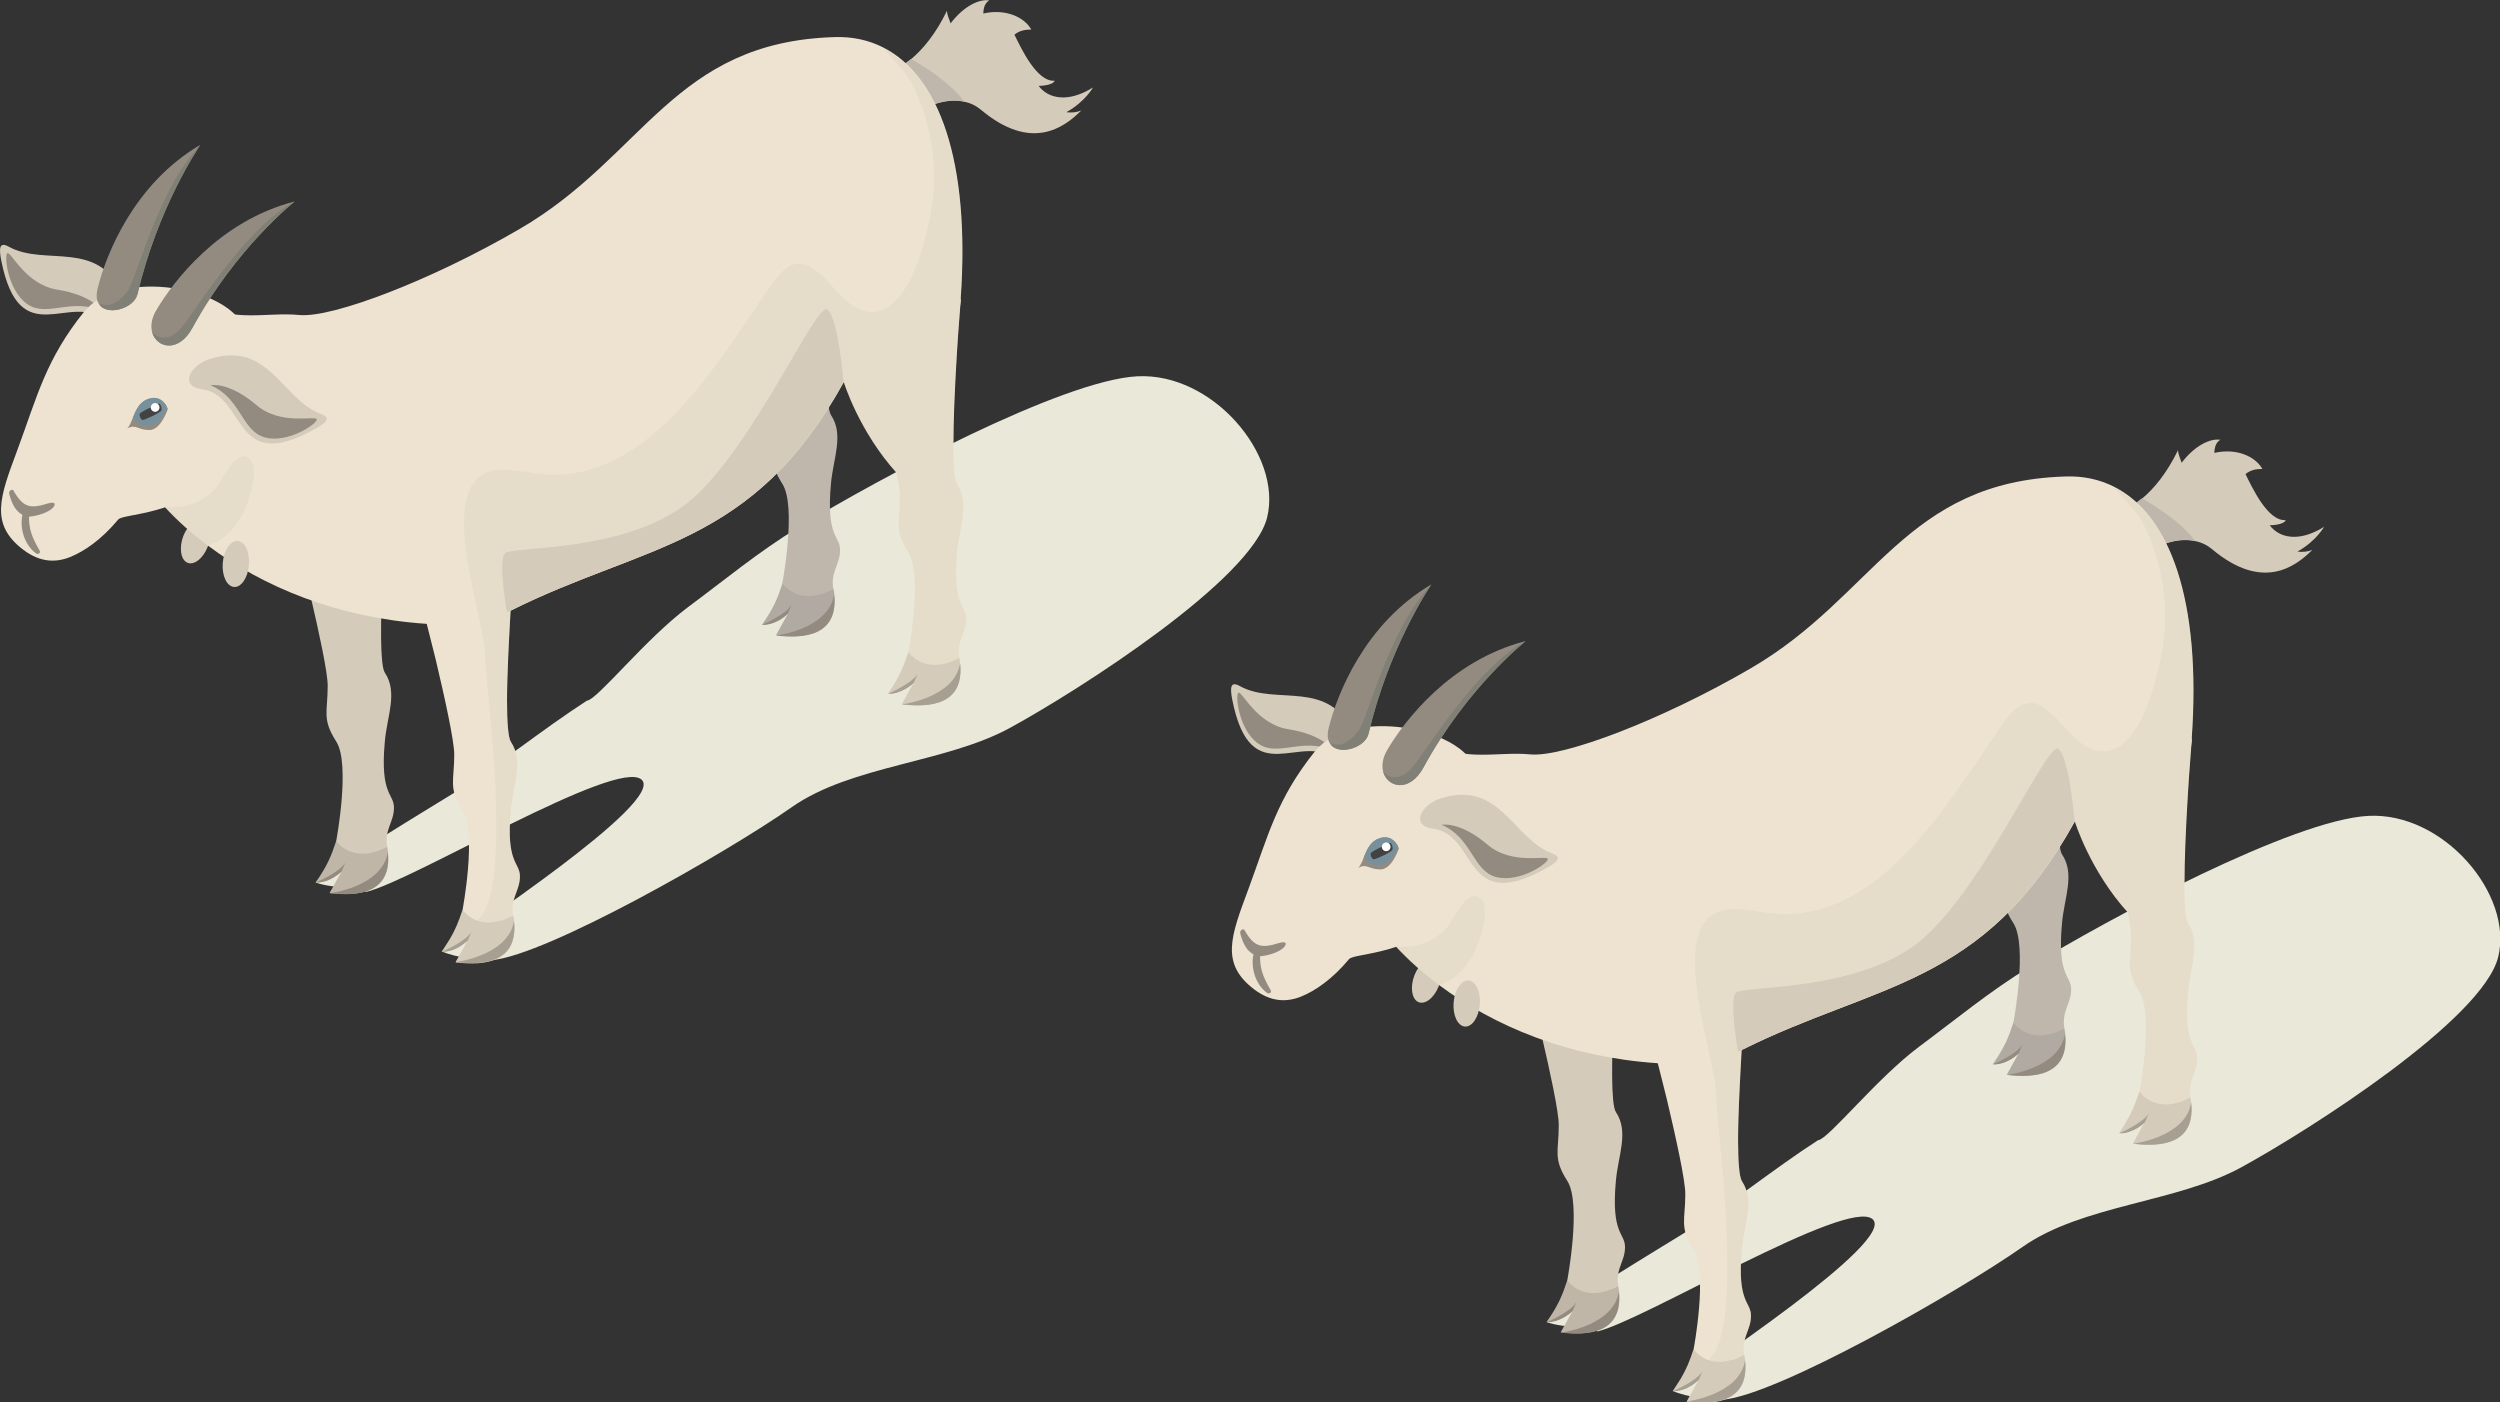 <?xml version="1.0" encoding="UTF-8"?>
<svg xmlns="http://www.w3.org/2000/svg" viewBox="0 0 126.03 70.7">
  <rect x="0" y="0" width="126.03" height="70.7" fill="#333333" stroke="none"/>
  <defs>
    <style>
      .cls-1 {
        fill: #e9e8d9;
        mix-blend-mode: multiply;
      }

      .cls-2 {
        fill: #bfb7ac;
      }

      .cls-3 {
        fill: #ede3d0;
      }

      .cls-4 {
        fill: #948b80;
      }

      .cls-5 {
        opacity: .3;
      }

      .cls-5, .cls-6 {
        fill: #d4cbba;
      }

      .cls-7 {
        fill: #424242;
      }

      .cls-8 {
        isolation: isolate;
      }

      .cls-9 {
        fill: #fff;
      }

      .cls-10 {
        fill: #b1aaa2;
      }

      .cls-11 {
        fill: #78909c;
      }

      .cls-12 {
        fill: #818077;
      }

      .cls-13 {
        fill: #c0b6a8;
      }
    </style>
  </defs>
  <g class="cls-8">
    <g id="_レイヤー_2" data-name="レイヤー 2">
      <g id="_レイヤー_6" data-name="レイヤー 6">
        <g>
          <path class="cls-6" d="M53.78,5.66c.25.03.51,0,.73-.09-.88.88-2.53,2.08-5.05-.03-.25-.21-.54-.35-.85-.41-.77-.17-1.7.07-2.59.69-.36.25-.75.06-1.12-.31-.46-.46-.88-1.19-1.18-1.6,0,0,.49.03,1.18-.28.31-.14.66-.34,1.03-.65.6-.5,1.24-1.27,1.81-2.44,0,.23.14.48.18.64.66-.87,1.44-1.24,1.95-1.16-.22.13-.29.37-.3.66,1.11-.25,2.06.17,2.42.81-.31,0-.6.05-.85.26.34.68,1.12,2.39,2.03,2.32-.11.26-.81.26-.81.26.47.63,1.46.88,2.74.08,0,0-.39.71-1.33,1.24Z"/>
          <path class="cls-2" d="M48.61,5.12c-.77-.17-1.7.07-2.59.69-.36.25-.75.06-1.12-.31-.25-.65-.32-1.32,0-1.88.31-.14.66-.34,1.03-.65.51.29,1.95,1.16,2.67,2.14Z"/>
          <path class="cls-1" d="M29.59,35.32c-2.29,1.48-4.4,3.22-6.73,4.67-1.16.72-5.99,3.62-6.95,4.5,1.02.35,2.11.16,2.56.47,2.31-.54,12.61-6.76,13.87-5.66,1.26,1.11-8.95,7.76-10.07,8.66.7.32,2.09.48,2.54.44,2.74-.24,11.81-5.4,15.09-7.7,3.03-2.13,7.78-2.23,11.04-4.02,3.45-1.89,12.17-7.45,12.94-10.6.77-3.15-2.76-7.31-6.55-7.11-3.79.2-12.99,5.12-17.1,7.63-1.94,1.18-3.72,2.65-5.55,4.01-2.13,1.59-4.55,4.64-5.08,4.71Z"/>
          <path class="cls-6" d="M.06,13.12c.94,4.76,3.51,1.51,5.25,3.06.87.77,1.31-.33.88-1.32-1.23-2.84-3.91-1.41-5.74-2.42-.5-.28-.5.09-.39.69Z"/>
          <path class="cls-4" d="M5.16,15.7s-.44-.81-2.28-1.1c-1.59-.25-2.33-1.94-2.51-1.84-.17.11.02,1.9,1.02,2.58,1,.68,2.26-.37,3.76.36Z"/>
          <path class="cls-6" d="M10.46,27.59c-.24.59-.7.93-1.03.77-.33-.16-.41-.78-.18-1.36.24-.59.7-.93,1.03-.77.33.16.41.78.18,1.36Z"/>
          <g>
            <path class="cls-6" d="M22.97,48.5l.61-1.09s-.08.08-.22.18c-.06.04-.1.07-.14.1-.08.05-.17.1-.26.14-.22.1-.45.14-.69.15.15-.23.28-.43.39-.61.3-.51.46-.91.65-1.49,0,0,.58-.29,1.26-.27.43,0,.9.14,1.29.55.04.11.05.2.06.29.25,2.41-2.12,2.15-2.94,2.07Z"/>
            <path class="cls-3" d="M25.87,46.13c-.07.08-.14.1-.19.11-.08.06-.17.08-.25.12-.08.04-.18.06-.25.06-.48.14-.86.09-1.14-.01-.03,0-.05-.02-.07-.03-.43-.2-.63-.48-.65-.52,0,0,.73-3.87,0-5.01-.73-1.13-.42-1.48-.42-2.81,0-.69-.48-2.87-.93-4.77-.17-.66-.32-1.3-.46-1.83-.21-.83-.35-1.4-.35-1.4.57-1.11,1.35-1.82,2.36-2.08.09-.02.18-.04.27-.06.64-.11,1.35-.06,2.15.18,0,0-.08.81-.15,1.96-.01.23-.03.48-.05.74-.08,1.45-.18,3.22-.18,4.57,0,1.04.06,1.83.19,2.04.67,1,.11,2.17,0,3.46-.25,2.71.46,2.6.46,3.33s-.48,1.08-.35,1.95Z"/>
            <path class="cls-4" d="M23.78,46.95l-.2.46s-.08.08-.22.18c-.06.04-.1.07-.14.1-.08.05-.17.1-.26.14-.2.09-.44.16-.69.15,0,0,1.21-.5,1.51-1.02Z"/>
            <path class="cls-4" d="M22.97,48.5s2.66-.32,2.94-2.07c.25,2.41-2.12,2.15-2.94,2.07Z"/>
          </g>
          <g>
            <path class="cls-10" d="M39.11,32.04l.61-1.1c-.38.37-.82.56-1.31.56.59-.85.78-1.31,1.04-2.1,0,0,1.72-.13,2.57.3.02.09.03.18.04.26.25,2.41-2.12,2.15-2.94,2.07Z"/>
            <path class="cls-4" d="M38.4,31.5s1.21-.5,1.51-1.02l-.2.46s-.59.59-1.31.56Z"/>
            <path class="cls-4" d="M39.11,32.04s2.66-.31,2.94-2.07c.25,2.41-2.12,2.15-2.94,2.07Z"/>
            <path class="cls-2" d="M37.29,13.58s1.72,6.67,1.72,8-.3,1.67.43,2.81c.73,1.14,0,5.01,0,5.01,0,0,.79,1.23,2.57.3-.15-.89.34-1.23.34-1.97s-.71-.62-.46-3.34c.11-1.28.67-2.47,0-3.47-.51-.78.17-9.3.17-9.3-2.28-.65-3.83.09-4.78,1.96Z"/>
          </g>
          <g>
            <path class="cls-13" d="M16.61,45.03l.61-1.1c-.38.37-.82.56-1.31.56.59-.85.78-1.31,1.04-2.1,0,0,1.72-.13,2.57.3.02.09.03.18.04.26.25,2.41-2.12,2.15-2.94,2.07Z"/>
            <path class="cls-4" d="M15.91,44.49s1.21-.5,1.51-1.02l-.2.46s-.59.59-1.31.56Z"/>
            <path class="cls-4" d="M16.61,45.03s2.66-.31,2.94-2.07c.25,2.41-2.12,2.15-2.94,2.07Z"/>
            <path class="cls-6" d="M14.8,26.57s1.72,6.67,1.72,8-.3,1.67.43,2.81c.73,1.14,0,5.01,0,5.01,0,0,.79,1.23,2.57.3-.15-.89.34-1.23.34-1.97,0-.74-.71-.62-.46-3.34.11-1.28.67-2.47,0-3.47-.51-.78.17-9.3.17-9.3-2.28-.65-3.83.09-4.78,1.96Z"/>
          </g>
          <g>
            <path class="cls-6" d="M45.46,35.51l.6-1.09s-.07.07-.12.1c-.16.13-.39.28-.66.37-.16.05-.33.08-.51.08.57-.85.76-1.31,1.03-2.1,0,0,1.55-.77,2.54.28.04.11.06.2.06.28.26,2.41-2.12,2.15-2.94,2.07Z"/>
            <path class="cls-3" d="M48.36,33.13c-.08.08-.14.1-.2.13-.08.04-.16.08-.24.11-.65.23-1.13.16-1.48.01-.44-.19-.64-.51-.64-.51,0,0,.73-3.87,0-5.01-.73-1.14-.43-1.49-.43-2.81,0-.24-.06-.65-.15-1.18-.18-.98-.48-2.34-.77-3.59-.41-1.72-.8-3.23-.8-3.23.36-.7.8-1.25,1.33-1.62.39-.27.82-.45,1.31-.53.63-.11,1.34-.06,2.14.18,0,.03,0,.05,0,.08-.02.23-.07.94-.14,1.87-.17,2.57-.39,6.81-.04,7.35.66,1,.11,2.18,0,3.47-.24,2.72.46,2.6.46,3.34s-.47,1.07-.35,1.93Z"/>
            <path class="cls-4" d="M46.27,33.95l-.2.46s-.06.06-.12.11c-.16.13-.39.28-.66.37-.16.06-.33.09-.51.08-.01,0,1.19-.5,1.5-1.02Z"/>
            <path class="cls-4" d="M45.46,35.51s2.66-.32,2.94-2.07c.26,2.41-2.12,2.15-2.94,2.07Z"/>
          </g>
          <path class="cls-3" d="M48.43,15.09s0,.05,0,.08c-.17,1.74-2.13,9.73-3.2,8.7-1.93-2.12-2.69-4.61-2.69-4.61-4.6,8.33-10,8.13-16.79,11.52-.04.02-.08.04-.11.06-.35.18-.7.36-1.06.56-.11.06-.22.11-.34.14-.72.21-1.57-.03-2.35-.07-.12,0-.25-.01-.37-.02-4.53-.3-8.28-1.88-11.03-3.94-.82-.61-1.55-1.27-2.18-1.95-4.19-4.48-4.2-9.91,1.74-10.3,1.68,1.03,3.39.46,5.04.62,1.66.16,6.66-1.75,11.11-4.34,6.28-3.65,7.75-9.43,15.88-9.67.89-.03,1.71.15,2.44.52,2.81,1.42,4.4,5.71,3.91,12.68Z"/>
          <path class="cls-3" d="M4.26,15.69c-1.96,2.43-2.38,4.29-3.39,7.01C0,25.04-.54,26.42,1.18,27.72c.85.64,1.64.65,2.36.36.71-.29,1.57-.87,2.42-1.89.26-.32,3.23-.17,5.22-2.46,1.9-2.19,1.73-5.37,1.17-7.09-.69-2.16-6.29-3.16-8.08-.95Z"/>
          <path class="cls-4" d="M.7,24.75c-.08-.14-.27,0-.24.13.15.6.38.92.67,1.07-.15.7.12,1.54.69,1.95.1.07.25-.03.18-.14-.44-.76-.53-1.11-.54-1.71.53-.05.96-.24,1.15-.4.18-.15.28-.42-.23-.26-.84.26-1.21.2-1.69-.64Z"/>
          <g>
            <path class="cls-4" d="M8.47,20.59s-.34,1.09-.94,1.09c-.59,0-.69-.32-1.11-.08.11-.13.19-.32.27-.52.15-.37.32-.79.75-.95.56-.21.85.15,1.02.47Z"/>
            <path class="cls-11" d="M8.41,20.47c-.13.57-.53,1-1,1-.28,0-.54-.15-.72-.4.15-.37.32-.79.75-.95.56-.21.85.15.96.35Z"/>
            <path class="cls-7" d="M7.04,20.86c-.03.1.06.29.14.31s.91-.36.95-.48c.05-.13-.05-.38-.13-.34s-.93.41-.96.52Z"/>
            <path class="cls-9" d="M8.04,20.54c0,.12-.1.22-.22.22s-.22-.1-.22-.22.1-.22.22-.22.22.1.22.22Z"/>
          </g>
          <path class="cls-4" d="M10.1,7.3c-.12.18-2.15,3.19-3.17,7.53-.16.68-1.38,1.08-1.86.6-.18-.18-.26-.47-.14-.92.41-1.65,1.8-5.23,5.17-7.21Z"/>
          <path class="cls-6" d="M15.9,21.61c-4.23,2.39-3.43-1.68-5.73-1.99-1.15-.15-.6-1.21.43-1.53,2.96-.92,3.62,2.05,5.58,2.78.54.2.26.44-.27.74Z"/>
          <path class="cls-6" d="M12.55,28.48c-.05.64-.39,1.14-.75,1.11-.37-.03-.62-.57-.57-1.21.05-.64.39-1.14.75-1.11.37.03.62.57.57,1.21Z"/>
          <path class="cls-4" d="M10.62,19.42s.9-.2,2.32,1.01c1.23,1.04,2.99.5,3.03.71s-1.45,1.23-2.62.91-1.19-1.96-2.72-2.62Z"/>
          <path class="cls-4" d="M14.84,10.17s-2.94,2.32-5.14,6.36c-.7,1.28-1.8,1.02-2.03.22-.08-.3-.04-.68.19-1.08.86-1.47,3.18-4.53,6.98-5.51Z"/>
          <path class="cls-6" d="M42.53,19.26c-4.63,8.38-10.06,8.12-16.9,11.58-.03,0-.05,0-.08-.01,0,0-.46-2.57-.09-2.94s6.33,0,9.45-2.75c3.12-2.75,6.24-9.91,6.79-9.54.55.37.83,3.67.83,3.67Z"/>
          <path class="cls-5" d="M48.4,33.44c.26,2.41-2.12,2.15-2.94,2.07l.6-1.09s-.06.05-.12.1c-.16.13-.39.28-.66.37-.16.06-.33.09-.51.08.57-.85.76-1.31,1.03-2.1,0,0,.73-3.87,0-5.01-.73-1.14-.43-1.49-.43-2.81,0-.24-.06-.65-.15-1.18-1.93-2.12-2.69-4.61-2.69-4.61-4.6,8.33-10,8.13-16.79,11.52-.08,1.45-.18,3.22-.18,4.57,0,1.04.06,1.83.19,2.04.67,1,.11,2.17,0,3.46-.25,2.71.46,2.6.46,3.33s-.48,1.08-.35,1.95c.03.12.04.21.05.3.25,2.41-2.12,2.15-2.94,2.07l.61-1.09s-.08.08-.22.18c-.06.04-.1.07-.14.1-.08.05-.17.1-.26.14-.2.09-.44.16-.69.15.15-.23.28-.43.39-.61.16-.17.38-.42.69-.81.26.06.49,0,.68-.14.22-.17.4-.44.54-.81,1.08-2.9-.12-11.35-.12-12.57,0-.35-.09-.86-.22-1.48-.21-1.02-.53-2.33-.71-3.58-.32-2.22-.18-4.28,1.79-4.3.88-.01,1.87.3,2.87.25,5.06-.24,8.26-6.12,10.8-9.7,1.76-2.48,2.81.64,4.24,1.31.66.31,1.23.2,1.69-.16,1.21-.93,1.8-3.5,1.99-4.53.43-2.26.11-4.57-.93-6.63-.27-.54-.91-1.16-1.46-1.8,2.81,1.42,4.4,5.71,3.91,12.68,0,.03,0,.05,0,.08-.02.23-.07.94-.14,1.87-.17,2.57-.39,6.81-.04,7.35.66,1,.11,2.18,0,3.47-.24,2.72.46,2.6.46,3.34s-.47,1.07-.35,1.93c.02.13.04.22.04.3Z"/>
          <path class="cls-5" d="M12.31,25.77c-.41.83-.98,1.46-1.84,1.73-.82-.61-1.55-1.27-2.18-1.95,1,.11,1.85-.19,2.53-.88.37-.38,1.07-2.15,1.76-1.54.53.46-.03,2.15-.28,2.64Z"/>
          <path class="cls-12" d="M14.84,10.17s-2.94,2.32-5.14,6.36c-.7,1.28-1.8,1.02-2.03.22,0-.04.62.79,1.51-.28.66-.79,3.27-5.08,5.66-6.3Z"/>
          <path class="cls-12" d="M10.1,7.3c-.12.18-2.15,3.19-3.17,7.53-.16.68-1.38,1.08-1.86.6-.05-.1-.08-.15-.08-.15,0,0,.64.46,1.44-.61.46-.62,1.53-5.15,3.67-7.36Z"/>
        </g>
        <g>
          <path class="cls-6" d="M115.84,27.81c.25.03.51,0,.73-.09-.88.88-2.53,2.08-5.05-.03-.25-.21-.54-.35-.85-.41-.77-.17-1.7.07-2.59.69-.36.25-.75.06-1.12-.31-.46-.46-.88-1.19-1.18-1.6,0,0,.49.03,1.18-.28.31-.14.66-.34,1.03-.65.6-.5,1.24-1.27,1.81-2.44,0,.23.14.48.18.64.66-.87,1.44-1.24,1.95-1.16-.22.13-.29.37-.3.66,1.11-.25,2.06.17,2.42.81-.31,0-.6.05-.85.26.34.68,1.12,2.39,2.03,2.32-.11.26-.81.26-.81.26.47.63,1.46.88,2.74.08,0,0-.39.71-1.33,1.24Z"/>
          <path class="cls-2" d="M110.66,27.27c-.77-.17-1.7.07-2.59.69-.36.25-.75.06-1.12-.31-.25-.65-.32-1.32,0-1.88.31-.14.66-.34,1.03-.65.51.29,1.95,1.16,2.67,2.14Z"/>
          <path class="cls-1" d="M91.65,57.48c-2.29,1.48-4.4,3.22-6.73,4.67-1.16.72-5.99,3.62-6.95,4.5,1.02.35,2.11.16,2.56.47,2.31-.54,12.61-6.76,13.87-5.66,1.26,1.11-8.95,7.76-10.07,8.66.7.32,2.09.48,2.54.44,2.74-.24,11.81-5.4,15.09-7.7,3.03-2.13,7.78-2.23,11.04-4.02,3.45-1.89,12.17-7.45,12.94-10.6.77-3.15-2.76-7.31-6.55-7.11-3.79.2-12.99,5.12-17.1,7.63-1.94,1.18-3.72,2.65-5.55,4.01-2.13,1.59-4.55,4.64-5.08,4.71Z"/>
          <path class="cls-6" d="M62.12,35.27c.94,4.76,3.51,1.51,5.25,3.06.87.77,1.31-.33.88-1.32-1.23-2.84-3.91-1.41-5.74-2.42-.5-.28-.5.09-.39.69Z"/>
          <path class="cls-4" d="M67.22,37.86s-.44-.81-2.28-1.1c-1.59-.25-2.33-1.94-2.51-1.84-.17.11.02,1.9,1.02,2.58,1,.68,2.26-.37,3.76.36Z"/>
          <path class="cls-6" d="M72.52,49.74c-.24.59-.7.93-1.03.77-.33-.16-.41-.78-.18-1.36.24-.59.7-.93,1.03-.77.33.16.41.78.18,1.36Z"/>
          <g>
            <path class="cls-6" d="M85.03,70.65l.61-1.09s-.08.08-.22.18c-.06.04-.1.07-.14.1-.08.05-.17.1-.26.14-.22.1-.45.14-.69.15.15-.23.28-.43.39-.61.3-.51.46-.91.65-1.49,0,0,.58-.29,1.26-.27.43,0,.9.14,1.29.55.04.11.05.2.06.29.25,2.41-2.12,2.15-2.94,2.07Z"/>
            <path class="cls-3" d="M87.93,68.28c-.07.08-.14.1-.19.11-.08.06-.17.08-.25.12-.08.04-.18.06-.25.06-.48.14-.86.09-1.14-.01-.03,0-.05-.02-.07-.03-.43-.2-.63-.48-.65-.52,0,0,.73-3.87,0-5.01-.73-1.13-.42-1.48-.42-2.81,0-.69-.48-2.87-.93-4.77-.17-.66-.32-1.3-.46-1.83-.21-.83-.35-1.4-.35-1.4.57-1.11,1.35-1.82,2.36-2.08.09-.02.18-.04.27-.06.64-.11,1.35-.06,2.15.18,0,0-.08.81-.15,1.96-.01.23-.03.48-.05.74-.08,1.45-.18,3.22-.18,4.57,0,1.04.06,1.83.19,2.04.67,1,.11,2.17,0,3.46-.25,2.71.46,2.6.46,3.33s-.48,1.08-.35,1.95Z"/>
            <path class="cls-4" d="M85.84,69.1l-.2.46s-.08.08-.22.18c-.06.04-.1.07-.14.1-.08.05-.17.1-.26.14-.2.09-.44.16-.69.15,0,0,1.21-.5,1.51-1.02Z"/>
            <path class="cls-4" d="M85.03,70.65s2.66-.32,2.94-2.07c.25,2.41-2.12,2.15-2.94,2.07Z"/>
          </g>
          <g>
            <path class="cls-10" d="M101.16,54.19l.61-1.1c-.38.37-.82.56-1.31.56.59-.85.78-1.31,1.04-2.1,0,0,1.72-.13,2.57.3.02.09.03.18.04.26.25,2.41-2.12,2.15-2.94,2.07Z"/>
            <path class="cls-4" d="M100.46,53.66s1.21-.5,1.51-1.02l-.2.46s-.59.59-1.31.56Z"/>
            <path class="cls-4" d="M101.16,54.19s2.66-.31,2.94-2.07c.25,2.41-2.12,2.15-2.94,2.07Z"/>
            <path class="cls-2" d="M99.35,35.73s1.72,6.67,1.72,8-.3,1.67.43,2.81c.73,1.14,0,5.01,0,5.01,0,0,.79,1.23,2.57.3-.15-.89.34-1.23.34-1.97s-.71-.62-.46-3.34c.11-1.28.67-2.47,0-3.47-.51-.78.17-9.3.17-9.3-2.28-.65-3.83.09-4.78,1.96Z"/>
          </g>
          <g>
            <path class="cls-13" d="M78.67,67.18l.61-1.1c-.38.37-.82.56-1.31.56.59-.85.78-1.31,1.04-2.1,0,0,1.72-.13,2.57.3.02.09.03.18.04.26.25,2.41-2.12,2.15-2.94,2.07Z"/>
            <path class="cls-4" d="M77.97,66.65s1.21-.5,1.51-1.02l-.2.46s-.59.59-1.31.56Z"/>
            <path class="cls-4" d="M78.67,67.18s2.66-.31,2.94-2.07c.25,2.41-2.12,2.15-2.94,2.07Z"/>
            <path class="cls-6" d="M76.86,48.72s1.72,6.67,1.72,8-.3,1.67.43,2.81c.73,1.14,0,5.01,0,5.01,0,0,.79,1.23,2.57.3-.15-.89.34-1.23.34-1.97,0-.74-.71-.62-.46-3.34.11-1.28.67-2.47,0-3.47-.51-.78.17-9.3.17-9.3-2.28-.65-3.83.09-4.78,1.96Z"/>
          </g>
          <g>
            <path class="cls-6" d="M107.52,57.66l.6-1.09s-.07.07-.12.1c-.16.13-.39.28-.66.37-.16.05-.33.08-.51.08.57-.85.76-1.31,1.03-2.1,0,0,1.55-.77,2.54.28.04.11.06.2.06.28.26,2.41-2.12,2.15-2.94,2.07Z"/>
            <path class="cls-3" d="M110.42,55.29c-.08.08-.14.1-.2.13-.08.04-.16.08-.24.11-.65.23-1.13.16-1.48.01-.44-.19-.64-.51-.64-.51,0,0,.73-3.87,0-5.01-.73-1.14-.43-1.49-.43-2.81,0-.24-.06-.65-.15-1.18-.18-.98-.48-2.34-.77-3.59-.41-1.72-.8-3.23-.8-3.23.36-.7.8-1.25,1.33-1.62.39-.27.82-.45,1.31-.53.63-.11,1.34-.06,2.14.18,0,.03,0,.05,0,.08-.02.23-.07.94-.14,1.87-.17,2.57-.39,6.81-.04,7.35.66,1,.11,2.18,0,3.47-.24,2.72.46,2.6.46,3.34s-.47,1.07-.35,1.93Z"/>
            <path class="cls-4" d="M108.33,56.11l-.2.46s-.06.06-.12.11c-.16.13-.39.28-.66.37-.16.06-.33.09-.51.08-.01,0,1.19-.5,1.5-1.02Z"/>
            <path class="cls-4" d="M107.52,57.66s2.66-.32,2.94-2.07c.26,2.41-2.12,2.15-2.94,2.07Z"/>
          </g>
          <path class="cls-3" d="M110.49,37.24s0,.05,0,.08c-.17,1.74-2.13,9.73-3.2,8.7-1.93-2.12-2.69-4.61-2.69-4.61-4.6,8.33-10,8.13-16.79,11.52-.04.02-.08.04-.11.06-.35.18-.7.36-1.06.56-.11.06-.22.11-.34.14-.72.21-1.57-.03-2.35-.07-.12,0-.25-.01-.37-.02-4.53-.3-8.28-1.88-11.03-3.94-.82-.61-1.55-1.27-2.18-1.95-4.19-4.48-4.2-9.91,1.74-10.3,1.68,1.03,3.39.46,5.04.62,1.66.16,6.66-1.75,11.11-4.34,6.28-3.65,7.75-9.43,15.88-9.67.89-.03,1.71.15,2.44.52,2.81,1.42,4.4,5.71,3.91,12.68Z"/>
          <path class="cls-3" d="M66.31,37.85c-1.96,2.43-2.38,4.29-3.39,7.01-.87,2.34-1.41,3.72.31,5.02.85.64,1.64.65,2.36.36.71-.29,1.57-.87,2.42-1.89.26-.32,3.23-.17,5.22-2.46,1.9-2.19,1.73-5.37,1.17-7.09-.69-2.16-6.29-3.16-8.08-.95Z"/>
          <path class="cls-4" d="M62.76,46.91c-.08-.14-.27,0-.24.13.15.6.38.92.67,1.07-.15.7.12,1.54.69,1.95.1.07.25-.03.18-.14-.44-.76-.53-1.11-.54-1.71.53-.05.96-.24,1.15-.4.18-.15.28-.42-.23-.26-.84.26-1.21.2-1.69-.64Z"/>
          <g>
            <path class="cls-4" d="M70.53,42.74s-.34,1.09-.94,1.09-.69-.32-1.11-.08c.11-.13.19-.32.27-.52.15-.37.32-.79.75-.95.56-.21.85.15,1.02.47Z"/>
            <path class="cls-11" d="M70.47,42.62c-.13.57-.53,1-1,1-.28,0-.54-.15-.72-.4.15-.37.32-.79.75-.95.56-.21.85.15.96.35Z"/>
            <path class="cls-7" d="M69.1,43.01c-.03.1.06.29.14.31s.91-.36.95-.48c.05-.13-.05-.38-.13-.34s-.93.41-.96.52Z"/>
            <path class="cls-9" d="M70.1,42.69c0,.12-.1.22-.22.22s-.22-.1-.22-.22.1-.22.22-.22.22.1.22.22Z"/>
          </g>
          <path class="cls-4" d="M72.16,29.46c-.12.18-2.15,3.19-3.17,7.53-.16.68-1.38,1.08-1.86.6-.18-.18-.26-.47-.14-.92.41-1.65,1.8-5.23,5.17-7.21Z"/>
          <path class="cls-6" d="M77.96,43.76c-4.23,2.39-3.43-1.68-5.73-1.99-1.15-.15-.6-1.21.43-1.53,2.96-.92,3.62,2.05,5.58,2.78.54.2.26.44-.27.74Z"/>
          <path class="cls-6" d="M74.6,50.64c-.05.64-.39,1.14-.75,1.11-.37-.03-.62-.57-.57-1.21.05-.64.39-1.14.75-1.11.37.03.62.57.57,1.21Z"/>
          <path class="cls-4" d="M72.68,41.58s.9-.2,2.32,1.01c1.23,1.04,2.99.5,3.03.71s-1.45,1.23-2.62.91c-1.17-.32-1.19-1.96-2.72-2.62Z"/>
          <path class="cls-4" d="M76.9,32.33s-2.94,2.32-5.14,6.36c-.7,1.28-1.8,1.02-2.03.22-.08-.3-.04-.68.19-1.08.86-1.47,3.18-4.53,6.98-5.51Z"/>
          <path class="cls-6" d="M104.59,41.41c-4.63,8.38-10.06,8.12-16.9,11.58-.03,0-.05,0-.08-.01,0,0-.46-2.57-.09-2.94.37-.37,6.33,0,9.45-2.75s6.24-9.91,6.79-9.54c.55.37.83,3.67.83,3.67Z"/>
          <path class="cls-5" d="M110.46,55.59c.26,2.41-2.12,2.15-2.94,2.07l.6-1.09s-.06.05-.12.1c-.16.13-.39.28-.66.37-.16.06-.33.09-.51.08.57-.85.76-1.31,1.03-2.1,0,0,.73-3.87,0-5.01-.73-1.14-.43-1.49-.43-2.81,0-.24-.06-.65-.15-1.18-1.93-2.12-2.69-4.61-2.69-4.61-4.6,8.33-10,8.13-16.79,11.52-.08,1.45-.18,3.22-.18,4.57,0,1.04.06,1.83.19,2.04.67,1,.11,2.17,0,3.46-.25,2.71.46,2.6.46,3.33s-.48,1.08-.35,1.95c.03.12.04.21.05.3.25,2.41-2.12,2.15-2.94,2.07l.61-1.09s-.08.08-.22.18c-.06.04-.1.07-.14.1-.08.05-.17.1-.26.14-.2.09-.44.16-.69.15.15-.23.28-.43.39-.61.16-.17.38-.42.69-.81.26.06.49,0,.68-.14.22-.17.4-.44.54-.81,1.08-2.9-.12-11.35-.12-12.57,0-.35-.09-.86-.22-1.48-.21-1.02-.53-2.33-.71-3.58-.32-2.22-.18-4.28,1.79-4.3.88-.01,1.87.3,2.87.25,5.06-.24,8.26-6.12,10.8-9.7,1.76-2.48,2.81.64,4.24,1.31.66.31,1.23.2,1.69-.16,1.21-.93,1.8-3.5,1.99-4.53.43-2.26.11-4.57-.93-6.63-.27-.54-.91-1.16-1.46-1.8,2.81,1.42,4.4,5.71,3.91,12.68,0,.03,0,.05,0,.08-.02.23-.07.94-.14,1.87-.17,2.57-.39,6.81-.04,7.35.66,1,.11,2.18,0,3.47-.24,2.72.46,2.6.46,3.34s-.47,1.07-.35,1.93c.02.13.04.22.04.3Z"/>
          <path class="cls-5" d="M74.37,47.93c-.41.83-.98,1.46-1.84,1.73-.82-.61-1.55-1.27-2.18-1.95,1,.11,1.85-.19,2.53-.88.37-.38,1.07-2.15,1.76-1.54.53.46-.03,2.15-.28,2.64Z"/>
          <path class="cls-12" d="M76.9,32.33s-2.94,2.32-5.14,6.36c-.7,1.28-1.8,1.02-2.03.22,0-.04.62.79,1.51-.28.66-.79,3.27-5.08,5.66-6.3Z"/>
          <path class="cls-12" d="M72.16,29.46c-.12.18-2.15,3.19-3.17,7.53-.16.68-1.38,1.08-1.86.6-.05-.1-.08-.15-.08-.15,0,0,.64.46,1.44-.61.46-.62,1.53-5.15,3.67-7.36Z"/>
        </g>
      </g>
    </g>
  </g>
</svg>
